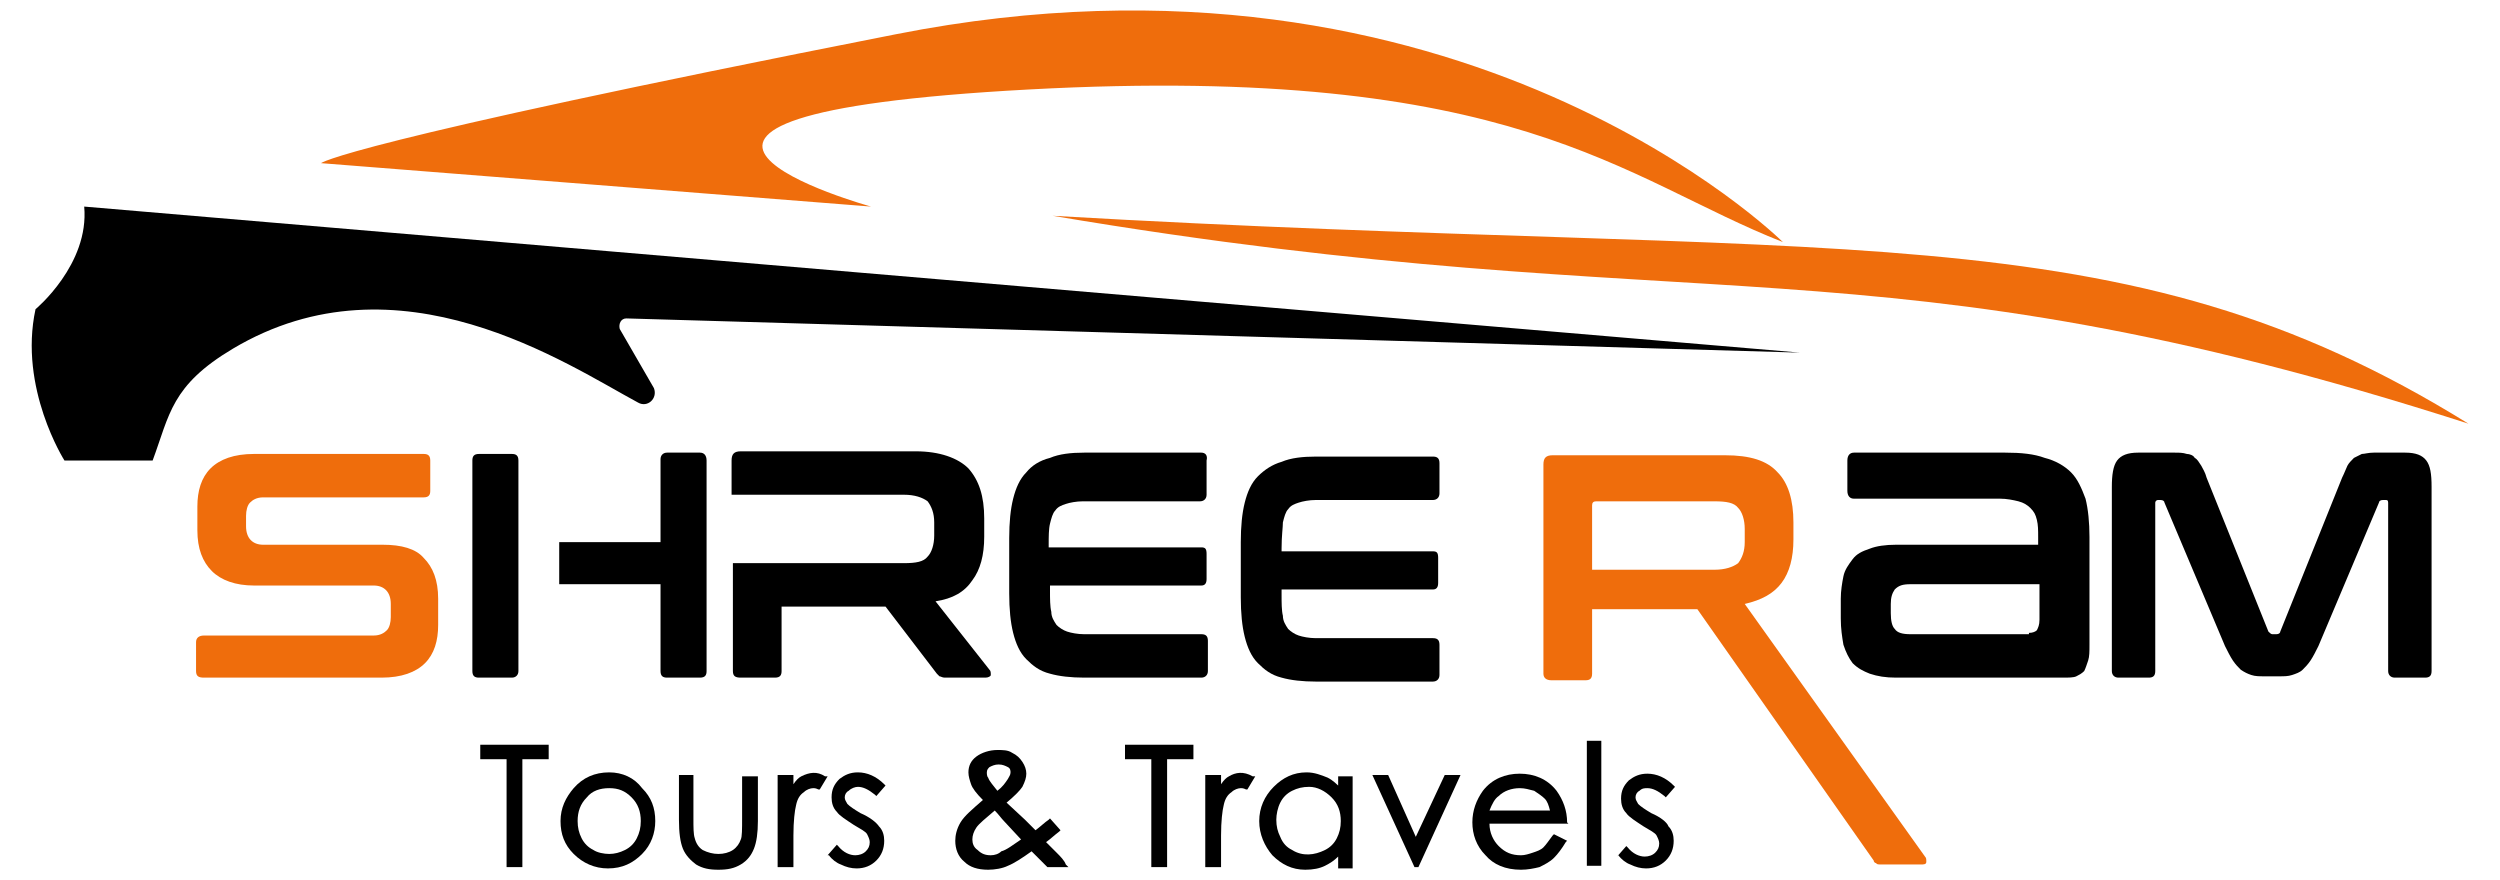 <?xml version="1.0" encoding="utf-8"?>
<!-- Generator: Adobe Illustrator 25.2.0, SVG Export Plug-In . SVG Version: 6.00 Build 0)  -->
<svg version="1.1" id="Layer_1" xmlns="http://www.w3.org/2000/svg" xmlns:xlink="http://www.w3.org/1999/xlink" x="0px" y="0px"
	 viewBox="0 0 190 66.9" style="enable-background:new 0 0 190 66.9;" xml:space="preserve">
<style type="text/css">
	.st0{fill:#EF6D0C;}
</style>
<g>
	<g>
		<path d="M11.6,35H4.9c0,0-3.5-5.5-2.2-11.5c0,0,4.1-3.4,3.7-7.8l130.4,11.1l-89.2-2.6c-0.4,0-0.6,0.4-0.5,0.8l2.6,4.5
			c0.3,0.8-0.5,1.5-1.2,1.1c-5.4-2.9-18.2-11.6-30.8-4.1C13,29.3,12.9,31.5,11.6,35z"/>
		<path class="st0" d="M24.4,12.4l41.8,3.3c0,0-25-6.9,12-8.9s45.1,6.8,57.3,11.6c0,0-24.4-24.3-67.4-15.8
			C25.9,10.9,24.4,12.4,24.4,12.4z"/>
		<path class="st0" d="M80,16.4c60.3,3.5,81-0.7,107.6,15.8C141.9,17.5,129.8,24.8,80,16.4z"/>
	</g>
	<g>
		<path class="st0" d="M131.1,34.6c1.9,0,3.2,0.4,4,1.3c0.8,0.8,1.2,2.1,1.2,3.8V41c0,1.4-0.3,2.5-0.9,3.3c-0.6,0.8-1.5,1.3-2.8,1.6
			l13.7,19.2c0.1,0.1,0.1,0.2,0.1,0.4c0,0.2-0.2,0.2-0.4,0.2H143c-0.2,0-0.4,0-0.4-0.1c-0.1,0-0.2-0.1-0.2-0.2l-13.4-19.1H121v4.9
			c0,0.4-0.2,0.5-0.5,0.5h-2.6c-0.4,0-0.6-0.2-0.6-0.5V35.3c0-0.5,0.2-0.7,0.7-0.7H131.1z M121,43.3h9.3c0.8,0,1.4-0.2,1.8-0.5
			c0.3-0.4,0.5-0.9,0.5-1.6v-1c0-0.7-0.2-1.3-0.5-1.6c-0.3-0.4-0.9-0.5-1.8-0.5h-9c-0.2,0-0.3,0.1-0.3,0.3V43.3z"/>
		<path d="M152.4,34.4c1.2,0,2.2,0.1,3,0.4c0.8,0.2,1.5,0.6,2,1.1c0.5,0.5,0.8,1.2,1.1,2c0.2,0.8,0.3,1.8,0.3,2.9V49
			c0,0.5,0,0.9-0.1,1.2c-0.1,0.3-0.2,0.6-0.3,0.8c-0.2,0.2-0.4,0.3-0.6,0.4c-0.2,0.1-0.6,0.1-1,0.1h-12.7c-0.8,0-1.4-0.1-2-0.3
			c-0.5-0.2-0.9-0.4-1.3-0.8c-0.3-0.4-0.5-0.8-0.7-1.4c-0.1-0.6-0.2-1.2-0.2-2v-1.5c0-0.6,0.1-1.2,0.2-1.7c0.1-0.5,0.4-0.9,0.7-1.3
			c0.3-0.4,0.7-0.6,1.3-0.8c0.5-0.2,1.2-0.3,2-0.3h10.8v-0.6c0-0.5,0-0.9-0.1-1.3c-0.1-0.4-0.2-0.6-0.5-0.9
			c-0.2-0.2-0.5-0.4-0.9-0.5c-0.4-0.1-0.9-0.2-1.4-0.2h-11.1c-0.3,0-0.5-0.2-0.5-0.6V35c0-0.4,0.2-0.6,0.5-0.6H152.4z M154.2,48.1
			c0.3,0,0.5-0.1,0.6-0.2c0.1-0.2,0.2-0.4,0.2-0.8v-2.7h-9.8c-0.6,0-0.9,0.1-1.2,0.4c-0.2,0.3-0.3,0.6-0.3,1.1v0.7
			c0,0.6,0.1,1,0.3,1.2c0.2,0.3,0.6,0.4,1.2,0.4H154.2z"/>
		<path d="M165.3,34.4c0.3,0,0.6,0,0.9,0.1c0.2,0,0.5,0.1,0.6,0.3c0.2,0.1,0.3,0.3,0.5,0.6c0.1,0.2,0.3,0.5,0.4,0.9l4.7,11.7
			c0.1,0.1,0.2,0.2,0.3,0.2h0.3c0.2,0,0.3-0.1,0.3-0.2l4.7-11.7c0.2-0.4,0.3-0.7,0.4-0.9c0.1-0.2,0.3-0.4,0.5-0.6
			c0.2-0.1,0.4-0.2,0.6-0.3c0.2,0,0.5-0.1,0.9-0.1h2.4c0.8,0,1.3,0.2,1.6,0.6c0.3,0.4,0.4,1,0.4,2v14c0,0.4-0.2,0.5-0.5,0.5h-2.3
			c-0.3,0-0.5-0.2-0.5-0.5V38.2c0-0.2-0.1-0.2-0.2-0.2h-0.2c-0.2,0-0.3,0.1-0.3,0.2l-4.6,10.9c-0.2,0.4-0.4,0.8-0.6,1.1
			c-0.2,0.3-0.4,0.5-0.6,0.7c-0.2,0.2-0.5,0.3-0.8,0.4s-0.6,0.1-1,0.1h-1.1c-0.4,0-0.7,0-1-0.1c-0.3-0.1-0.5-0.2-0.8-0.4
			c-0.2-0.2-0.4-0.4-0.6-0.7c-0.2-0.3-0.4-0.7-0.6-1.1l-4.6-10.9c0-0.1-0.1-0.2-0.3-0.2h-0.2c-0.1,0-0.2,0.1-0.2,0.2V51
			c0,0.4-0.2,0.5-0.5,0.5h-2.3c-0.3,0-0.5-0.2-0.5-0.5V37c0-0.9,0.1-1.6,0.4-2c0.3-0.4,0.8-0.6,1.6-0.6H165.3z"/>
		<path class="st0" d="M29.1,41.4h-9.1c-0.8,0-1.3-0.5-1.3-1.4v-0.8c0-0.4,0.1-0.8,0.3-1c0.2-0.2,0.5-0.4,1-0.4h12.2
			c0.4,0,0.5-0.2,0.5-0.5V35c0-0.4-0.2-0.5-0.5-0.5H19.3c-1.5,0-2.6,0.4-3.3,1.1c-0.7,0.7-1,1.7-1,2.9v1.8c0,1.4,0.4,2.4,1.1,3.1
			c0.7,0.7,1.8,1.1,3.2,1.1h9.1c0.8,0,1.3,0.5,1.3,1.4v1c0,0.4-0.1,0.8-0.3,1c-0.2,0.2-0.5,0.4-1,0.4H15.5c-0.4,0-0.6,0.2-0.6,0.5
			V51c0,0.4,0.2,0.5,0.6,0.5H29c1.5,0,2.6-0.4,3.3-1.1c0.7-0.7,1-1.7,1-2.9v-2c0-1.4-0.4-2.4-1.1-3.1C31.6,41.7,30.5,41.4,29.1,41.4
			z"/>
		<path d="M39.4,35c0-0.4-0.2-0.5-0.5-0.5h-2.5c-0.4,0-0.5,0.2-0.5,0.5v16c0,0.4,0.2,0.5,0.5,0.5h2.5c0.3,0,0.5-0.2,0.5-0.5v-6.5V35
			z"/>
		<path d="M53.2,34.4h-2.5c-0.3,0-0.5,0.2-0.5,0.5v6.3h-7.7v3.2h7.7V51c0,0.4,0.2,0.5,0.5,0.5h2.5c0.4,0,0.5-0.2,0.5-0.5V35
			C53.7,34.6,53.5,34.4,53.2,34.4z"/>
		<path d="M71.1,45.7c1.3-0.2,2.2-0.7,2.8-1.6c0.6-0.8,0.9-1.9,0.9-3.3v-1.4c0-1.7-0.4-2.9-1.2-3.8c-0.8-0.8-2.2-1.3-4-1.3H56.3
			c-0.5,0-0.7,0.2-0.7,0.7v2.6h4.1h2.6h6.4c0.8,0,1.4,0.2,1.8,0.5c0.3,0.4,0.5,0.9,0.5,1.6v1c0,0.7-0.2,1.3-0.5,1.6
			c-0.3,0.4-0.9,0.5-1.8,0.5h-6.4h-2.9h-3.7V51c0,0.4,0.2,0.5,0.6,0.5h2.6c0.4,0,0.5-0.2,0.5-0.5v-4.9h7.9l3.9,5.1
			c0.1,0.1,0.2,0.2,0.2,0.2c0.1,0,0.2,0.1,0.4,0.1h3.1c0.2,0,0.4-0.1,0.4-0.2c0-0.2,0-0.3-0.1-0.4L71.1,45.7z"/>
		<path d="M91.3,34.4h-8.9c-1,0-1.9,0.1-2.6,0.4C79,35,78.4,35.4,78,35.9c-0.5,0.5-0.8,1.2-1,2c-0.2,0.8-0.3,1.8-0.3,3v4.2
			c0,1.2,0.1,2.2,0.3,3c0.2,0.8,0.5,1.5,1,2c0.5,0.5,1,0.9,1.8,1.1c0.7,0.2,1.6,0.3,2.6,0.3h8.9c0.3,0,0.5-0.2,0.5-0.5v-2.3
			c0-0.4-0.2-0.5-0.5-0.5h-8.9c-0.5,0-1-0.1-1.3-0.2c-0.3-0.1-0.6-0.3-0.8-0.5c-0.2-0.3-0.4-0.6-0.4-1c-0.1-0.4-0.1-1-0.1-1.6v-0.4
			h11.5c0.3,0,0.4-0.2,0.4-0.5v-1.9c0-0.4-0.1-0.5-0.4-0.5H79.7v-0.2c0-0.6,0-1.2,0.1-1.6c0.1-0.4,0.2-0.8,0.4-1
			c0.2-0.3,0.5-0.4,0.8-0.5c0.3-0.1,0.8-0.2,1.3-0.2h8.9c0.3,0,0.5-0.2,0.5-0.5V35C91.8,34.6,91.6,34.4,91.3,34.4z"/>
		<path d="M97.5,39.7c0.1-0.4,0.2-0.8,0.4-1c0.2-0.3,0.5-0.4,0.8-0.5c0.3-0.1,0.8-0.2,1.3-0.2h8.9c0.3,0,0.5-0.2,0.5-0.5v-2.3
			c0-0.4-0.2-0.5-0.5-0.5h-8.9c-1,0-1.9,0.1-2.6,0.4c-0.7,0.2-1.3,0.6-1.8,1.1c-0.5,0.5-0.8,1.2-1,2c-0.2,0.8-0.3,1.8-0.3,3v4.2
			c0,1.2,0.1,2.2,0.3,3c0.2,0.8,0.5,1.5,1,2c0.5,0.5,1,0.9,1.8,1.1c0.7,0.2,1.6,0.3,2.6,0.3h8.9c0.3,0,0.5-0.2,0.5-0.5v-2.3
			c0-0.4-0.2-0.5-0.5-0.5h-8.9c-0.5,0-1-0.1-1.3-0.2c-0.3-0.1-0.6-0.3-0.8-0.5c-0.2-0.3-0.4-0.6-0.4-1c-0.1-0.4-0.1-1-0.1-1.6v-0.4
			h11.5c0.3,0,0.4-0.2,0.4-0.5v-1.9c0-0.4-0.1-0.5-0.4-0.5H97.4v-0.2C97.4,40.7,97.5,40.1,97.5,39.7z"/>
	</g>
	<g>
		<polygon points="36.5,57.7 38.5,57.7 38.5,65.9 39.7,65.9 39.7,57.7 41.7,57.7 41.7,56.6 36.5,56.6 		"/>
		<path d="M46.3,58.7c-1.1,0-2,0.4-2.7,1.2c-0.6,0.7-1,1.5-1,2.5c0,1,0.3,1.8,1,2.5c0.7,0.7,1.6,1.1,2.6,1.1c1.1,0,1.9-0.4,2.6-1.1
			c0.7-0.7,1-1.6,1-2.5c0-1-0.3-1.8-1-2.5C48.2,59.1,47.3,58.7,46.3,58.7z M46.3,59.9c0.7,0,1.2,0.2,1.7,0.7
			c0.5,0.5,0.7,1.1,0.7,1.8c0,0.5-0.1,0.9-0.3,1.3c-0.2,0.4-0.5,0.7-0.9,0.9c-0.4,0.2-0.8,0.3-1.2,0.3c-0.4,0-0.9-0.1-1.2-0.3
			c-0.4-0.2-0.7-0.5-0.9-0.9c-0.2-0.4-0.3-0.8-0.3-1.3c0-0.7,0.2-1.3,0.7-1.8C45,60.1,45.6,59.9,46.3,59.9z"/>
		<path d="M56.4,62.2c0,0.8,0,1.4-0.1,1.6c-0.1,0.3-0.3,0.6-0.6,0.8c-0.3,0.2-0.7,0.3-1.1,0.3c-0.4,0-0.8-0.1-1.2-0.3
			c-0.3-0.2-0.5-0.5-0.6-0.9c-0.1-0.3-0.1-0.8-0.1-1.5v-3.3h-1.1v3.4c0,1,0.1,1.7,0.3,2.2c0.2,0.5,0.6,0.9,1,1.2
			c0.5,0.3,1,0.4,1.7,0.4c0.7,0,1.2-0.1,1.7-0.4c0.5-0.3,0.8-0.7,1-1.2c0.2-0.5,0.3-1.2,0.3-2.1v-3.4h-1.2V62.2z"/>
		<path d="M60.9,59c-0.2,0.1-0.4,0.3-0.6,0.6v-0.7h-1.2v7h1.2v-2.4c0-1.1,0.1-1.9,0.2-2.3c0.1-0.5,0.3-0.8,0.6-1
			c0.2-0.2,0.5-0.3,0.7-0.3c0.1,0,0.2,0,0.4,0.1l0.1,0l0.6-1L62.7,59C62.1,58.6,61.5,58.7,60.9,59z"/>
		<path d="M65.2,59.8c0.4,0,0.8,0.2,1.3,0.6l0.1,0.1l0.7-0.8l-0.1-0.1c-0.6-0.6-1.3-0.9-2-0.9c-0.6,0-1,0.2-1.4,0.5
			c-0.4,0.4-0.6,0.8-0.6,1.4c0,0.4,0.1,0.8,0.4,1.1c0.2,0.3,0.7,0.6,1.3,1c0.5,0.3,0.9,0.5,1,0.7c0.1,0.2,0.2,0.4,0.2,0.6
			c0,0.3-0.1,0.5-0.3,0.7c-0.2,0.2-0.5,0.3-0.8,0.3c-0.4,0-0.9-0.2-1.3-0.7l-0.1-0.1l-0.7,0.8L63,65c0.2,0.3,0.6,0.6,0.9,0.7
			c0.4,0.2,0.8,0.3,1.2,0.3c0.6,0,1.1-0.2,1.5-0.6c0.4-0.4,0.6-0.9,0.6-1.5c0-0.4-0.1-0.8-0.4-1.1c-0.2-0.3-0.7-0.7-1.4-1
			c-0.5-0.3-0.8-0.5-1-0.7c-0.1-0.2-0.2-0.3-0.2-0.5c0-0.2,0.1-0.4,0.3-0.5C64.7,59.9,65,59.8,65.2,59.8z"/>
		<path d="M80.3,64.8c-0.3-0.3-0.6-0.6-0.8-0.8c0.3-0.2,0.6-0.5,1-0.8l0.1-0.1l-0.8-0.9l-0.1,0.1c-0.3,0.2-0.6,0.5-1,0.8l-0.8-0.8
			L76.5,61c0.6-0.5,1-0.9,1.2-1.2c0.2-0.4,0.3-0.7,0.3-1c0-0.3-0.1-0.6-0.3-0.9c-0.2-0.3-0.4-0.5-0.8-0.7c-0.3-0.2-0.7-0.2-1.1-0.2
			c-0.6,0-1.2,0.2-1.6,0.5c-0.4,0.3-0.6,0.7-0.6,1.2c0,0.3,0.1,0.6,0.2,0.9c0.1,0.3,0.4,0.7,0.9,1.2c-0.8,0.7-1.4,1.2-1.7,1.7
			c-0.3,0.5-0.4,1-0.4,1.4c0,0.6,0.2,1.2,0.7,1.6c0.4,0.4,1,0.6,1.8,0.6c0.5,0,1.1-0.1,1.5-0.3c0.5-0.2,1.1-0.6,1.8-1.1l1.2,1.2h1.6
			l-0.2-0.2C80.9,65.4,80.6,65.1,80.3,64.8z M75.3,65c-0.4,0-0.7-0.1-1-0.4c-0.3-0.2-0.4-0.5-0.4-0.8c0-0.3,0.1-0.6,0.3-0.9
			c0.2-0.3,0.7-0.7,1.4-1.3c0.3,0.3,0.5,0.6,0.7,0.8l1.3,1.4c-0.6,0.4-1.1,0.8-1.5,0.9C75.9,64.9,75.6,65,75.3,65z M75.8,60.1
			c-0.3-0.4-0.6-0.7-0.7-1c-0.1-0.1-0.1-0.3-0.1-0.4c0-0.2,0.1-0.3,0.2-0.4c0.2-0.1,0.4-0.2,0.7-0.2c0.3,0,0.5,0.1,0.7,0.2
			c0.2,0.1,0.2,0.3,0.2,0.4c0,0.2-0.1,0.3-0.2,0.5C76.4,59.5,76.2,59.8,75.8,60.1z"/>
		<polygon points="85.5,57.7 87.5,57.7 87.5,65.9 88.7,65.9 88.7,57.7 90.7,57.7 90.7,56.6 85.5,56.6 		"/>
		<path d="M93.4,59c-0.2,0.1-0.4,0.3-0.6,0.6v-0.7h-1.2v7h1.2v-2.4c0-1.1,0.1-1.9,0.2-2.3c0.1-0.5,0.3-0.8,0.6-1
			c0.2-0.2,0.5-0.3,0.7-0.3c0.1,0,0.2,0,0.4,0.1l0.1,0l0.6-1L95.2,59C94.5,58.6,93.9,58.7,93.4,59z"/>
		<path d="M101.9,59.9c-0.3-0.3-0.6-0.6-1-0.8c-0.5-0.2-1-0.4-1.6-0.4c-1,0-1.8,0.4-2.5,1.1c-0.7,0.7-1.1,1.6-1.1,2.6
			c0,1,0.4,1.9,1,2.6c0.7,0.7,1.5,1.1,2.5,1.1c0.6,0,1.1-0.1,1.5-0.3c0.4-0.2,0.7-0.4,1-0.7v0.9h1.1v-7h-1.1V59.9z M101.2,60.6
			c0.5,0.5,0.7,1.1,0.7,1.8c0,0.5-0.1,0.9-0.3,1.3c-0.2,0.4-0.5,0.7-0.9,0.9c-0.8,0.4-1.7,0.5-2.5,0c-0.4-0.2-0.7-0.5-0.9-1
			c-0.2-0.4-0.3-0.8-0.3-1.3c0-0.4,0.1-0.9,0.3-1.3c0.2-0.4,0.5-0.7,0.9-0.9c0.4-0.2,0.8-0.3,1.3-0.3
			C100.1,59.8,100.7,60.1,101.2,60.6z"/>
		<polygon points="107.6,63.6 105.5,58.9 104.3,58.9 107.5,65.9 107.8,65.9 111,58.9 109.8,58.9 		"/>
		<path d="M119.1,62.5c0-0.9-0.3-1.7-0.8-2.4c-0.7-0.9-1.7-1.3-2.8-1.3c-1.1,0-2.1,0.4-2.8,1.3c-0.5,0.7-0.8,1.5-0.8,2.4
			c0,0.9,0.3,1.8,1,2.5c0.6,0.7,1.5,1.1,2.7,1.1c0.5,0,1-0.1,1.4-0.2c0.4-0.2,0.8-0.4,1.1-0.7c0.3-0.3,0.6-0.7,0.9-1.2l0.1-0.1
			l-1-0.5l-0.1,0.1c-0.3,0.4-0.5,0.7-0.7,0.9c-0.2,0.2-0.5,0.3-0.8,0.4c-0.3,0.1-0.6,0.2-0.9,0.2c-0.7,0-1.2-0.2-1.7-0.7
			c-0.4-0.4-0.7-1-0.7-1.7h6L119.1,62.5z M113.2,61.6c0.2-0.5,0.4-0.9,0.7-1.1c0.4-0.4,1-0.6,1.6-0.6c0.4,0,0.7,0.1,1.1,0.2
			c0.3,0.2,0.6,0.4,0.8,0.6c0.2,0.2,0.3,0.5,0.4,0.9H113.2z"/>
		<rect x="120.6" y="56.3" width="1.1" height="9.5"/>
		<path d="M125.5,61.8c-0.5-0.3-0.8-0.5-1-0.7c-0.1-0.2-0.2-0.3-0.2-0.5c0-0.2,0.1-0.4,0.3-0.5c0.2-0.2,0.4-0.2,0.6-0.2
			c0.4,0,0.8,0.2,1.3,0.6l0.1,0.1l0.7-0.8l-0.1-0.1c-0.6-0.6-1.3-0.9-2-0.9c-0.6,0-1,0.2-1.4,0.5c-0.4,0.4-0.6,0.8-0.6,1.4
			c0,0.4,0.1,0.8,0.4,1.1c0.2,0.3,0.7,0.6,1.3,1c0.5,0.3,0.9,0.5,1,0.7c0.1,0.2,0.2,0.4,0.2,0.6c0,0.3-0.1,0.5-0.3,0.7
			c-0.2,0.2-0.5,0.3-0.8,0.3c-0.4,0-0.9-0.2-1.3-0.7l-0.1-0.1l-0.7,0.8L123,65c0.2,0.3,0.6,0.6,0.9,0.7c0.4,0.2,0.8,0.3,1.2,0.3
			c0.6,0,1.1-0.2,1.5-0.6c0.4-0.4,0.6-0.9,0.6-1.5c0-0.4-0.1-0.8-0.4-1.1C126.7,62.5,126.2,62.1,125.5,61.8z"/>
	</g>
</g>
</svg>
